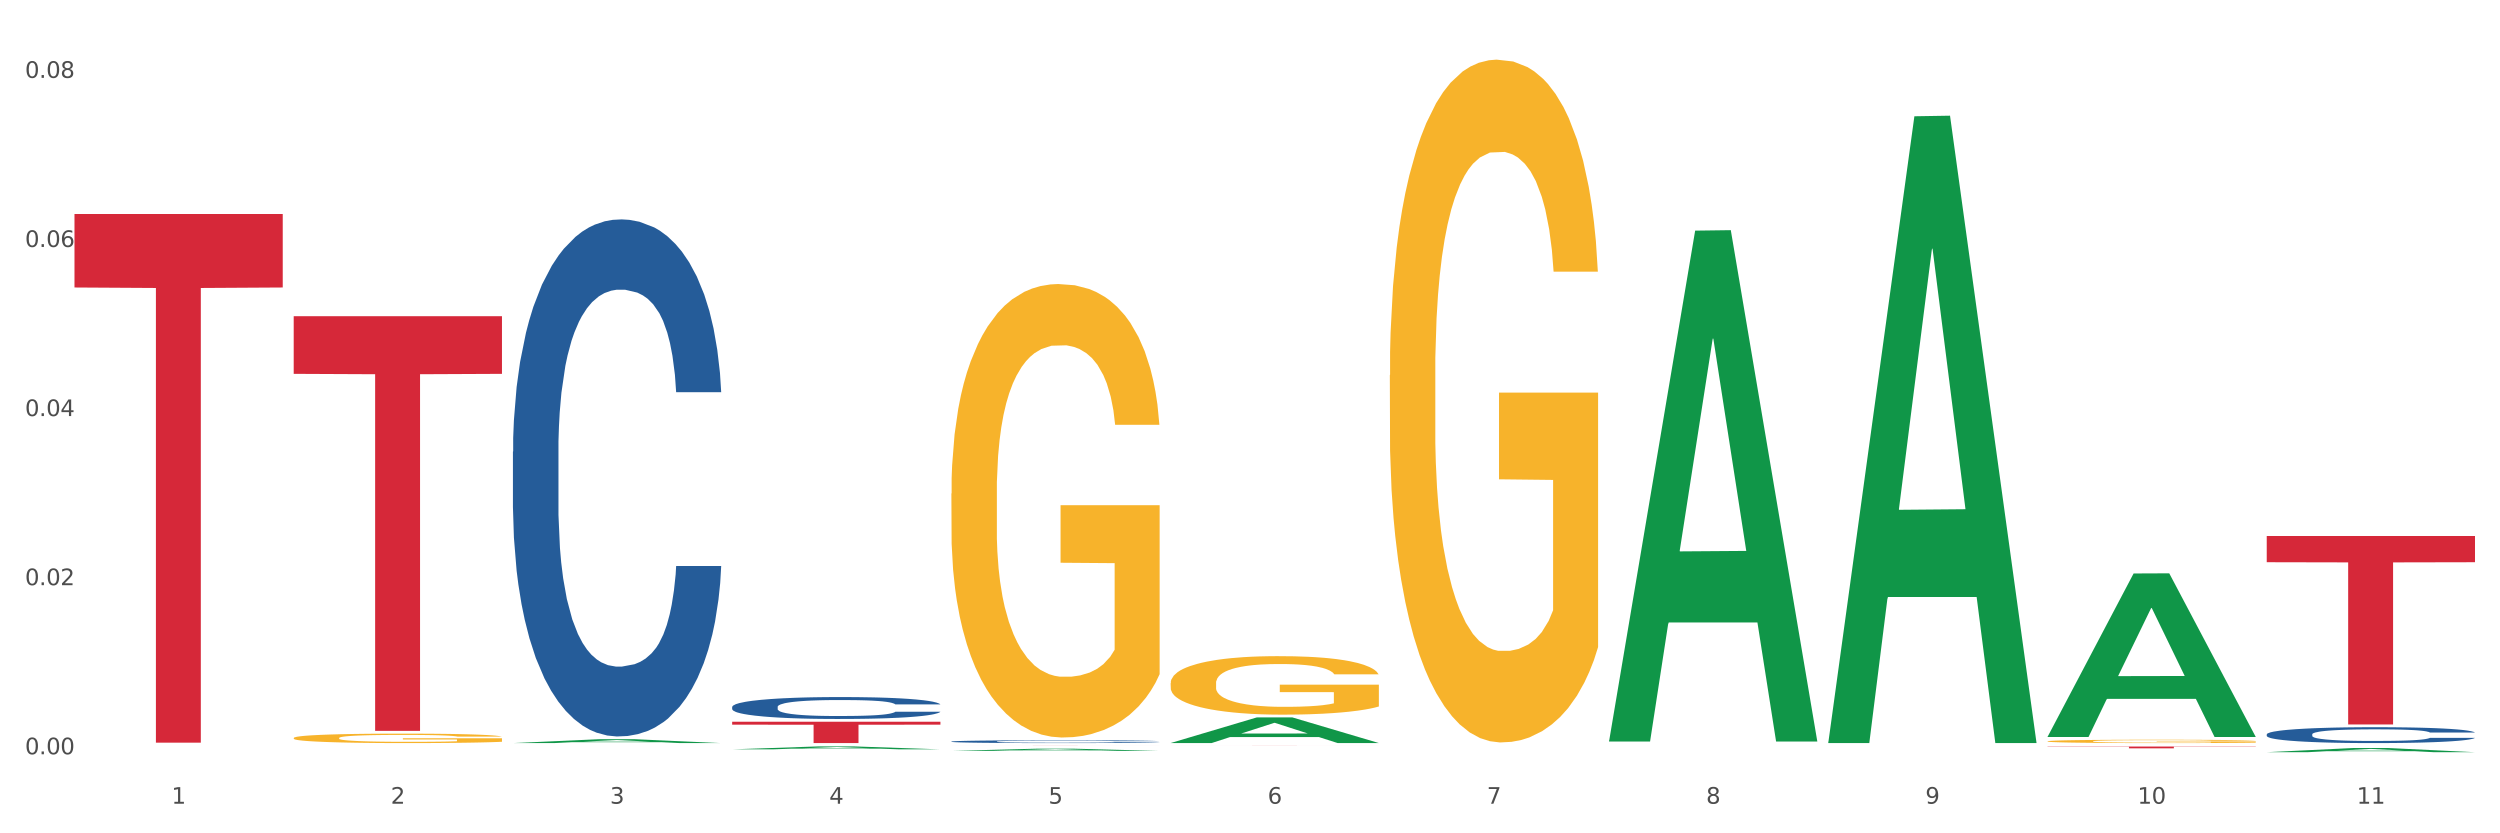 <?xml version="1.0" encoding="utf-8" standalone="no"?>
<!DOCTYPE svg PUBLIC "-//W3C//DTD SVG 1.1//EN"
  "http://www.w3.org/Graphics/SVG/1.1/DTD/svg11.dtd">
<svg xmlns:xlink="http://www.w3.org/1999/xlink" width="1080pt" height="360pt" viewBox="0 0 1080 360" xmlns="http://www.w3.org/2000/svg" version="1.1">
 <rect x="0" y="0" width="1080" height="360" fill="#333333" stroke="none"/>
 <defs>
  <style type="text/css">*{stroke-linejoin: round; stroke-linecap: butt}</style>
 </defs>
 <g id="figure_1">
  <g id="patch_1">
   <path d="M 0 360 
L 1080 360 
L 1080 0 
L 0 0 
z
" style="fill: #ffffff; stroke: #ffffff; stroke-linejoin: miter"/>
  </g>
  <g id="axes_1">
   <g id="matplotlib.axis_1">
    <g id="xtick_1">
     <g id="text_1">
      <!-- 1 -->
      <g style="fill: #4d4d4d" transform="translate(74.106 347.204) scale(0.096 -0.096)">
       <defs>
        <path id="DejaVuSans-31" d="M 794 531 
L 1825 531 
L 1825 4091 
L 703 3866 
L 703 4441 
L 1819 4666 
L 2450 4666 
L 2450 531 
L 3481 531 
L 3481 0 
L 794 0 
L 794 531 
z
" transform="scale(0.016)"/>
       </defs>
       <use xlink:href="#DejaVuSans-31"/>
      </g>
     </g>
    </g>
    <g id="xtick_2">
     <g id="text_2">
      <!-- 2 -->
      <g style="fill: #4d4d4d" transform="translate(168.812 347.204) scale(0.096 -0.096)">
       <defs>
        <path id="DejaVuSans-32" d="M 1228 531 
L 3431 531 
L 3431 0 
L 469 0 
L 469 531 
Q 828 903 1448 1529 
Q 2069 2156 2228 2338 
Q 2531 2678 2651 2914 
Q 2772 3150 2772 3378 
Q 2772 3750 2511 3984 
Q 2250 4219 1831 4219 
Q 1534 4219 1204 4116 
Q 875 4013 500 3803 
L 500 4441 
Q 881 4594 1212 4672 
Q 1544 4750 1819 4750 
Q 2544 4750 2975 4387 
Q 3406 4025 3406 3419 
Q 3406 3131 3298 2873 
Q 3191 2616 2906 2266 
Q 2828 2175 2409 1742 
Q 1991 1309 1228 531 
z
" transform="scale(0.016)"/>
       </defs>
       <use xlink:href="#DejaVuSans-32"/>
      </g>
     </g>
    </g>
    <g id="xtick_3">
     <g id="text_3">
      <!-- 3 -->
      <g style="fill: #4d4d4d" transform="translate(263.517 347.204) scale(0.096 -0.096)">
       <defs>
        <path id="DejaVuSans-33" d="M 2597 2516 
Q 3050 2419 3304 2112 
Q 3559 1806 3559 1356 
Q 3559 666 3084 287 
Q 2609 -91 1734 -91 
Q 1441 -91 1130 -33 
Q 819 25 488 141 
L 488 750 
Q 750 597 1062 519 
Q 1375 441 1716 441 
Q 2309 441 2620 675 
Q 2931 909 2931 1356 
Q 2931 1769 2642 2001 
Q 2353 2234 1838 2234 
L 1294 2234 
L 1294 2753 
L 1863 2753 
Q 2328 2753 2575 2939 
Q 2822 3125 2822 3475 
Q 2822 3834 2567 4026 
Q 2313 4219 1838 4219 
Q 1578 4219 1281 4162 
Q 984 4106 628 3988 
L 628 4550 
Q 988 4650 1302 4700 
Q 1616 4750 1894 4750 
Q 2613 4750 3031 4423 
Q 3450 4097 3450 3541 
Q 3450 3153 3228 2886 
Q 3006 2619 2597 2516 
z
" transform="scale(0.016)"/>
       </defs>
       <use xlink:href="#DejaVuSans-33"/>
      </g>
     </g>
    </g>
    <g id="xtick_4">
     <g id="text_4">
      <!-- 4 -->
      <g style="fill: #4d4d4d" transform="translate(358.223 347.204) scale(0.096 -0.096)">
       <defs>
        <path id="DejaVuSans-34" d="M 2419 4116 
L 825 1625 
L 2419 1625 
L 2419 4116 
z
M 2253 4666 
L 3047 4666 
L 3047 1625 
L 3713 1625 
L 3713 1100 
L 3047 1100 
L 3047 0 
L 2419 0 
L 2419 1100 
L 313 1100 
L 313 1709 
L 2253 4666 
z
" transform="scale(0.016)"/>
       </defs>
       <use xlink:href="#DejaVuSans-34"/>
      </g>
     </g>
    </g>
    <g id="xtick_5">
     <g id="text_5">
      <!-- 5 -->
      <g style="fill: #4d4d4d" transform="translate(452.928 347.204) scale(0.096 -0.096)">
       <defs>
        <path id="DejaVuSans-35" d="M 691 4666 
L 3169 4666 
L 3169 4134 
L 1269 4134 
L 1269 2991 
Q 1406 3038 1543 3061 
Q 1681 3084 1819 3084 
Q 2600 3084 3056 2656 
Q 3513 2228 3513 1497 
Q 3513 744 3044 326 
Q 2575 -91 1722 -91 
Q 1428 -91 1123 -41 
Q 819 9 494 109 
L 494 744 
Q 775 591 1075 516 
Q 1375 441 1709 441 
Q 2250 441 2565 725 
Q 2881 1009 2881 1497 
Q 2881 1984 2565 2268 
Q 2250 2553 1709 2553 
Q 1456 2553 1204 2497 
Q 953 2441 691 2322 
L 691 4666 
z
" transform="scale(0.016)"/>
       </defs>
       <use xlink:href="#DejaVuSans-35"/>
      </g>
     </g>
    </g>
    <g id="xtick_6">
     <g id="text_6">
      <!-- 6 -->
      <g style="fill: #4d4d4d" transform="translate(547.634 347.204) scale(0.096 -0.096)">
       <defs>
        <path id="DejaVuSans-36" d="M 2113 2584 
Q 1688 2584 1439 2293 
Q 1191 2003 1191 1497 
Q 1191 994 1439 701 
Q 1688 409 2113 409 
Q 2538 409 2786 701 
Q 3034 994 3034 1497 
Q 3034 2003 2786 2293 
Q 2538 2584 2113 2584 
z
M 3366 4563 
L 3366 3988 
Q 3128 4100 2886 4159 
Q 2644 4219 2406 4219 
Q 1781 4219 1451 3797 
Q 1122 3375 1075 2522 
Q 1259 2794 1537 2939 
Q 1816 3084 2150 3084 
Q 2853 3084 3261 2657 
Q 3669 2231 3669 1497 
Q 3669 778 3244 343 
Q 2819 -91 2113 -91 
Q 1303 -91 875 529 
Q 447 1150 447 2328 
Q 447 3434 972 4092 
Q 1497 4750 2381 4750 
Q 2619 4750 2861 4703 
Q 3103 4656 3366 4563 
z
" transform="scale(0.016)"/>
       </defs>
       <use xlink:href="#DejaVuSans-36"/>
      </g>
     </g>
    </g>
    <g id="xtick_7">
     <g id="text_7">
      <!-- 7 -->
      <g style="fill: #4d4d4d" transform="translate(642.339 347.204) scale(0.096 -0.096)">
       <defs>
        <path id="DejaVuSans-37" d="M 525 4666 
L 3525 4666 
L 3525 4397 
L 1831 0 
L 1172 0 
L 2766 4134 
L 525 4134 
L 525 4666 
z
" transform="scale(0.016)"/>
       </defs>
       <use xlink:href="#DejaVuSans-37"/>
      </g>
     </g>
    </g>
    <g id="xtick_8">
     <g id="text_8">
      <!-- 8 -->
      <g style="fill: #4d4d4d" transform="translate(737.044 347.204) scale(0.096 -0.096)">
       <defs>
        <path id="DejaVuSans-38" d="M 2034 2216 
Q 1584 2216 1326 1975 
Q 1069 1734 1069 1313 
Q 1069 891 1326 650 
Q 1584 409 2034 409 
Q 2484 409 2743 651 
Q 3003 894 3003 1313 
Q 3003 1734 2745 1975 
Q 2488 2216 2034 2216 
z
M 1403 2484 
Q 997 2584 770 2862 
Q 544 3141 544 3541 
Q 544 4100 942 4425 
Q 1341 4750 2034 4750 
Q 2731 4750 3128 4425 
Q 3525 4100 3525 3541 
Q 3525 3141 3298 2862 
Q 3072 2584 2669 2484 
Q 3125 2378 3379 2068 
Q 3634 1759 3634 1313 
Q 3634 634 3220 271 
Q 2806 -91 2034 -91 
Q 1263 -91 848 271 
Q 434 634 434 1313 
Q 434 1759 690 2068 
Q 947 2378 1403 2484 
z
M 1172 3481 
Q 1172 3119 1398 2916 
Q 1625 2713 2034 2713 
Q 2441 2713 2670 2916 
Q 2900 3119 2900 3481 
Q 2900 3844 2670 4047 
Q 2441 4250 2034 4250 
Q 1625 4250 1398 4047 
Q 1172 3844 1172 3481 
z
" transform="scale(0.016)"/>
       </defs>
       <use xlink:href="#DejaVuSans-38"/>
      </g>
     </g>
    </g>
    <g id="xtick_9">
     <g id="text_9">
      <!-- 9 -->
      <g style="fill: #4d4d4d" transform="translate(831.75 347.204) scale(0.096 -0.096)">
       <defs>
        <path id="DejaVuSans-39" d="M 703 97 
L 703 672 
Q 941 559 1184 500 
Q 1428 441 1663 441 
Q 2288 441 2617 861 
Q 2947 1281 2994 2138 
Q 2813 1869 2534 1725 
Q 2256 1581 1919 1581 
Q 1219 1581 811 2004 
Q 403 2428 403 3163 
Q 403 3881 828 4315 
Q 1253 4750 1959 4750 
Q 2769 4750 3195 4129 
Q 3622 3509 3622 2328 
Q 3622 1225 3098 567 
Q 2575 -91 1691 -91 
Q 1453 -91 1209 -44 
Q 966 3 703 97 
z
M 1959 2075 
Q 2384 2075 2632 2365 
Q 2881 2656 2881 3163 
Q 2881 3666 2632 3958 
Q 2384 4250 1959 4250 
Q 1534 4250 1286 3958 
Q 1038 3666 1038 3163 
Q 1038 2656 1286 2365 
Q 1534 2075 1959 2075 
z
" transform="scale(0.016)"/>
       </defs>
       <use xlink:href="#DejaVuSans-39"/>
      </g>
     </g>
    </g>
    <g id="xtick_10">
     <g id="text_10">
      <!-- 10 -->
      <g style="fill: #4d4d4d" transform="translate(923.401 347.204) scale(0.096 -0.096)">
       <defs>
        <path id="DejaVuSans-30" d="M 2034 4250 
Q 1547 4250 1301 3770 
Q 1056 3291 1056 2328 
Q 1056 1369 1301 889 
Q 1547 409 2034 409 
Q 2525 409 2770 889 
Q 3016 1369 3016 2328 
Q 3016 3291 2770 3770 
Q 2525 4250 2034 4250 
z
M 2034 4750 
Q 2819 4750 3233 4129 
Q 3647 3509 3647 2328 
Q 3647 1150 3233 529 
Q 2819 -91 2034 -91 
Q 1250 -91 836 529 
Q 422 1150 422 2328 
Q 422 3509 836 4129 
Q 1250 4750 2034 4750 
z
" transform="scale(0.016)"/>
       </defs>
       <use xlink:href="#DejaVuSans-31"/>
       <use xlink:href="#DejaVuSans-30" transform="translate(63.623 0)"/>
      </g>
     </g>
    </g>
    <g id="xtick_11">
     <g id="text_11">
      <!-- 11 -->
      <g style="fill: #4d4d4d" transform="translate(1018.107 347.204) scale(0.096 -0.096)">
       <use xlink:href="#DejaVuSans-31"/>
       <use xlink:href="#DejaVuSans-31" transform="translate(63.623 0)"/>
      </g>
     </g>
    </g>
    <g id="xtick_12"/>
    <g id="xtick_13"/>
    <g id="xtick_14"/>
    <g id="xtick_15"/>
    <g id="xtick_16"/>
    <g id="xtick_17"/>
    <g id="xtick_18"/>
    <g id="xtick_19"/>
    <g id="xtick_20"/>
    <g id="xtick_21"/>
   </g>
   <g id="matplotlib.axis_2">
    <g id="ytick_1">
     <g id="text_12">
      <!-- 0.00 -->
      <g style="fill: #4d4d4d" transform="translate(10.8 325.849) scale(0.096 -0.096)">
       <defs>
        <path id="DejaVuSans-2e" d="M 684 794 
L 1344 794 
L 1344 0 
L 684 0 
L 684 794 
z
" transform="scale(0.016)"/>
       </defs>
       <use xlink:href="#DejaVuSans-30"/>
       <use xlink:href="#DejaVuSans-2e" transform="translate(63.623 0)"/>
       <use xlink:href="#DejaVuSans-30" transform="translate(95.41 0)"/>
       <use xlink:href="#DejaVuSans-30" transform="translate(159.033 0)"/>
      </g>
     </g>
    </g>
    <g id="ytick_2">
     <g id="text_13">
      <!-- 0.02 -->
      <g style="fill: #4d4d4d" transform="translate(10.8 252.796) scale(0.096 -0.096)">
       <use xlink:href="#DejaVuSans-30"/>
       <use xlink:href="#DejaVuSans-2e" transform="translate(63.623 0)"/>
       <use xlink:href="#DejaVuSans-30" transform="translate(95.41 0)"/>
       <use xlink:href="#DejaVuSans-32" transform="translate(159.033 0)"/>
      </g>
     </g>
    </g>
    <g id="ytick_3">
     <g id="text_14">
      <!-- 0.04 -->
      <g style="fill: #4d4d4d" transform="translate(10.8 179.743) scale(0.096 -0.096)">
       <use xlink:href="#DejaVuSans-30"/>
       <use xlink:href="#DejaVuSans-2e" transform="translate(63.623 0)"/>
       <use xlink:href="#DejaVuSans-30" transform="translate(95.41 0)"/>
       <use xlink:href="#DejaVuSans-34" transform="translate(159.033 0)"/>
      </g>
     </g>
    </g>
    <g id="ytick_4">
     <g id="text_15">
      <!-- 0.06 -->
      <g style="fill: #4d4d4d" transform="translate(10.8 106.69) scale(0.096 -0.096)">
       <use xlink:href="#DejaVuSans-30"/>
       <use xlink:href="#DejaVuSans-2e" transform="translate(63.623 0)"/>
       <use xlink:href="#DejaVuSans-30" transform="translate(95.41 0)"/>
       <use xlink:href="#DejaVuSans-36" transform="translate(159.033 0)"/>
      </g>
     </g>
    </g>
    <g id="ytick_5">
     <g id="text_16">
      <!-- 0.08 -->
      <g style="fill: #4d4d4d" transform="translate(10.8 33.637) scale(0.096 -0.096)">
       <use xlink:href="#DejaVuSans-30"/>
       <use xlink:href="#DejaVuSans-2e" transform="translate(63.623 0)"/>
       <use xlink:href="#DejaVuSans-30" transform="translate(95.41 0)"/>
       <use xlink:href="#DejaVuSans-38" transform="translate(159.033 0)"/>
      </g>
     </g>
    </g>
    <g id="ytick_6"/>
    <g id="ytick_7"/>
    <g id="ytick_8"/>
    <g id="ytick_9"/>
   </g>
   <g id="PolyCollection_1">
    <path d="M 221.586 321.012 
L 221.679 321.011 
L 258.78 319.339 
L 274.177 319.338 
L 311.556 321.016 
L 293.748 321.016 
L 285.678 320.625 
L 247.371 320.625 
L 247.093 320.631 
L 239.302 321.016 
L 221.586 321.016 
L 221.586 321.012 
L 252.194 320.392 
L 280.855 320.39 
L 266.664 319.695 
L 266.478 319.692 
L 266.293 319.697 
L 252.102 320.39 
L 252.194 320.392 
L 221.586 321.012 
z
" clip-path="url(#p13121f27f6)" style="fill: #109648"/>
    <path d="M 410.997 320.344 
L 411.103 320.342 
L 411.103 320.311 
L 411.422 320.269 
L 412.592 320.191 
L 414.081 320.132 
L 416.633 320.063 
L 418.016 320.034 
L 419.824 320.001 
L 423.546 319.949 
L 427.8 319.904 
L 430.778 319.88 
L 433.011 319.864 
L 438.009 319.836 
L 440.881 319.824 
L 443.858 319.814 
L 446.411 319.807 
L 450.665 319.8 
L 454.068 319.796 
L 458.003 319.795 
L 461.299 319.796 
L 465.66 319.801 
L 472.041 319.814 
L 474.487 319.822 
L 477.783 319.835 
L 481.186 319.853 
L 483.951 319.871 
L 487.142 319.897 
L 490.439 319.93 
L 493.629 319.972 
L 495.862 320.011 
L 497.67 320.053 
L 499.266 320.103 
L 500.435 320.157 
L 500.967 320.203 
L 481.505 320.203 
L 480.974 320.162 
L 479.91 320.117 
L 478.847 320.087 
L 477.677 320.063 
L 475.869 320.035 
L 474.274 320.017 
L 471.615 319.996 
L 469.169 319.982 
L 467.149 319.975 
L 464.703 319.968 
L 459.491 319.961 
L 455.769 319.961 
L 453.43 319.964 
L 450.558 319.969 
L 448.112 319.977 
L 445.241 319.99 
L 443.008 320.005 
L 440.774 320.024 
L 439.498 320.037 
L 437.584 320.062 
L 436.308 320.082 
L 434.606 320.116 
L 433.649 320.141 
L 431.947 320.204 
L 431.203 320.251 
L 430.884 320.283 
L 430.671 320.319 
L 430.671 320.493 
L 431.309 320.571 
L 431.841 320.604 
L 432.692 320.642 
L 434.287 320.691 
L 436.627 320.739 
L 439.073 320.774 
L 441.093 320.795 
L 443.008 320.811 
L 444.922 320.823 
L 447.262 320.834 
L 449.176 320.841 
L 452.047 320.847 
L 455.45 320.851 
L 458.109 320.851 
L 463.533 320.845 
L 465.979 320.84 
L 468.318 320.832 
L 470.871 320.819 
L 472.891 320.806 
L 474.061 320.796 
L 475.975 320.775 
L 477.464 320.753 
L 478.74 320.727 
L 479.591 320.705 
L 480.548 320.671 
L 481.293 320.633 
L 481.505 320.613 
L 500.967 320.613 
L 500.542 320.653 
L 499.797 320.692 
L 498.308 320.745 
L 497.139 320.775 
L 495.331 320.812 
L 493.416 320.843 
L 490.758 320.877 
L 488.312 320.903 
L 485.759 320.925 
L 482.994 320.945 
L 477.996 320.973 
L 476.188 320.981 
L 472.36 320.994 
L 469.382 321.002 
L 465.022 321.01 
L 460.555 321.014 
L 455.876 321.016 
L 451.728 321.013 
L 447.155 321.007 
L 444.284 321 
L 441.093 320.99 
L 437.371 320.974 
L 433.862 320.955 
L 430.565 320.933 
L 427.481 320.907 
L 424.609 320.879 
L 420.887 320.831 
L 418.122 320.784 
L 416.102 320.74 
L 414.719 320.704 
L 413.337 320.657 
L 412.592 320.624 
L 411.422 320.546 
L 410.997 320.474 
L 410.997 320.344 
z
" clip-path="url(#p13121f27f6)" style="fill: #255c99"/>
    <path d="M 979.23 317.234 
L 979.336 317.227 
L 979.336 317.052 
L 979.655 316.813 
L 980.825 316.374 
L 982.314 316.042 
L 984.866 315.653 
L 986.249 315.49 
L 988.057 315.308 
L 991.779 315.013 
L 996.033 314.763 
L 999.01 314.625 
L 1001.244 314.537 
L 1006.242 314.38 
L 1009.114 314.311 
L 1012.091 314.255 
L 1014.644 314.217 
L 1018.898 314.173 
L 1022.301 314.154 
L 1026.236 314.148 
L 1029.532 314.154 
L 1033.893 314.179 
L 1040.273 314.255 
L 1042.719 314.298 
L 1046.016 314.374 
L 1049.419 314.474 
L 1052.184 314.574 
L 1055.375 314.719 
L 1058.672 314.907 
L 1061.862 315.145 
L 1064.095 315.365 
L 1065.903 315.597 
L 1067.498 315.879 
L 1068.668 316.186 
L 1069.2 316.443 
L 1049.738 316.443 
L 1049.207 316.211 
L 1048.143 315.961 
L 1047.08 315.791 
L 1045.91 315.653 
L 1044.102 315.496 
L 1042.507 315.396 
L 1039.848 315.277 
L 1037.402 315.202 
L 1035.381 315.158 
L 1032.935 315.12 
L 1027.724 315.082 
L 1024.002 315.082 
L 1021.663 315.095 
L 1018.791 315.126 
L 1016.345 315.17 
L 1013.474 315.246 
L 1011.24 315.327 
L 1009.007 315.434 
L 1007.731 315.509 
L 1005.817 315.647 
L 1004.541 315.76 
L 1002.839 315.954 
L 1001.882 316.092 
L 1000.18 316.45 
L 999.436 316.713 
L 999.117 316.895 
L 998.904 317.096 
L 998.904 318.074 
L 999.542 318.513 
L 1000.074 318.701 
L 1000.925 318.915 
L 1002.52 319.19 
L 1004.86 319.46 
L 1007.306 319.655 
L 1009.326 319.774 
L 1011.24 319.862 
L 1013.155 319.931 
L 1015.494 319.993 
L 1017.409 320.031 
L 1020.28 320.069 
L 1023.683 320.087 
L 1026.342 320.087 
L 1031.766 320.056 
L 1034.212 320.025 
L 1036.551 319.981 
L 1039.104 319.912 
L 1041.124 319.836 
L 1042.294 319.78 
L 1044.208 319.661 
L 1045.697 319.535 
L 1046.973 319.391 
L 1047.824 319.266 
L 1048.781 319.078 
L 1049.526 318.864 
L 1049.738 318.751 
L 1069.2 318.751 
L 1068.775 318.977 
L 1068.03 319.197 
L 1066.541 319.492 
L 1065.371 319.661 
L 1063.564 319.868 
L 1061.649 320.043 
L 1058.991 320.238 
L 1056.545 320.382 
L 1053.992 320.508 
L 1051.227 320.62 
L 1046.229 320.777 
L 1044.421 320.821 
L 1040.592 320.896 
L 1037.615 320.94 
L 1033.254 320.984 
L 1028.788 321.009 
L 1024.109 321.016 
L 1019.961 321.003 
L 1015.388 320.965 
L 1012.517 320.928 
L 1009.326 320.871 
L 1005.604 320.784 
L 1002.095 320.677 
L 998.798 320.551 
L 995.714 320.407 
L 992.842 320.244 
L 989.12 319.974 
L 986.355 319.711 
L 984.334 319.466 
L 982.952 319.259 
L 981.569 318.996 
L 980.825 318.814 
L 979.655 318.375 
L 979.23 317.967 
L 979.23 317.234 
z
" clip-path="url(#p13121f27f6)" style="fill: #255c99"/>
    <path d="M 126.88 318.819 
L 126.987 318.816 
L 126.987 318.681 
L 127.199 318.566 
L 128.261 318.286 
L 129.855 318.055 
L 131.023 317.932 
L 132.192 317.831 
L 133.572 317.73 
L 135.272 317.626 
L 138.352 317.473 
L 140.264 317.395 
L 142.601 317.313 
L 146.85 317.193 
L 149.931 317.126 
L 153.117 317.07 
L 158.322 317.003 
L 161.721 316.973 
L 165.333 316.951 
L 169.688 316.936 
L 172.981 316.932 
L 180.204 316.944 
L 186.365 316.977 
L 189.339 317.003 
L 193.163 317.048 
L 195.181 317.078 
L 198.474 317.138 
L 201.873 317.216 
L 204.21 317.283 
L 207.716 317.41 
L 210.371 317.537 
L 212.814 317.693 
L 214.089 317.801 
L 215.045 317.902 
L 215.895 318.018 
L 216.744 318.2 
L 197.624 318.2 
L 196.881 318.07 
L 195.712 317.947 
L 194.013 317.827 
L 192.526 317.753 
L 189.976 317.66 
L 187.64 317.6 
L 185.196 317.555 
L 182.222 317.518 
L 179.885 317.499 
L 176.592 317.484 
L 170.113 317.488 
L 165.758 317.518 
L 162.784 317.555 
L 160.872 317.589 
L 159.172 317.626 
L 157.26 317.678 
L 155.029 317.757 
L 153.436 317.827 
L 151.843 317.917 
L 150.568 318.006 
L 149.4 318.111 
L 148.444 318.223 
L 147.7 318.338 
L 147.063 318.48 
L 146.532 318.715 
L 146.532 319.226 
L 146.744 319.341 
L 147.275 319.494 
L 147.912 319.61 
L 148.975 319.748 
L 149.931 319.841 
L 151.736 319.975 
L 153.755 320.087 
L 155.348 320.158 
L 156.941 320.218 
L 159.703 320.3 
L 162.784 320.367 
L 165.439 320.408 
L 169.051 320.445 
L 171.494 320.46 
L 173.618 320.467 
L 178.823 320.467 
L 182.541 320.456 
L 186.684 320.43 
L 189.87 320.397 
L 192.526 320.356 
L 195.5 320.288 
L 197.412 320.225 
L 197.412 319.446 
L 174.043 319.442 
L 174.043 318.924 
L 216.851 318.924 
L 216.851 320.445 
L 215.045 320.523 
L 213.027 320.594 
L 210.902 320.658 
L 207.716 320.736 
L 203.892 320.811 
L 200.492 320.863 
L 196.881 320.907 
L 192.632 320.948 
L 187.108 320.986 
L 183.709 321.001 
L 179.46 321.012 
L 174.468 321.016 
L 170.113 321.008 
L 165.864 320.989 
L 161.403 320.956 
L 157.048 320.907 
L 153.755 320.859 
L 150.462 320.799 
L 146.956 320.721 
L 144.195 320.646 
L 142.07 320.579 
L 139.733 320.494 
L 137.184 320.382 
L 135.272 320.281 
L 133.572 320.177 
L 131.767 320.042 
L 130.492 319.927 
L 129.217 319.781 
L 128.474 319.673 
L 127.624 319.505 
L 126.987 319.27 
L 126.88 318.819 
z
" clip-path="url(#p13121f27f6)" style="fill: #f7b32b"/>
    <path d="M 410.997 213.227 
L 411.103 213.048 
L 411.103 206.607 
L 411.316 201.061 
L 412.378 187.642 
L 413.971 176.549 
L 415.14 170.645 
L 416.308 165.814 
L 417.689 160.983 
L 419.388 155.974 
L 422.469 148.638 
L 424.381 144.881 
L 426.718 140.945 
L 430.967 135.219 
L 434.047 131.999 
L 437.234 129.315 
L 442.439 126.094 
L 445.838 124.663 
L 449.449 123.59 
L 453.804 122.874 
L 457.097 122.695 
L 464.32 123.232 
L 470.481 124.842 
L 473.456 126.094 
L 477.28 128.241 
L 479.298 129.673 
L 482.591 132.535 
L 485.99 136.293 
L 488.327 139.513 
L 491.832 145.596 
L 494.488 151.68 
L 496.931 159.194 
L 498.205 164.383 
L 499.161 169.214 
L 500.011 174.76 
L 500.861 183.527 
L 481.741 183.527 
L 480.997 177.265 
L 479.829 171.361 
L 478.129 165.635 
L 476.642 162.057 
L 474.093 157.584 
L 471.756 154.721 
L 469.313 152.574 
L 466.339 150.785 
L 464.002 149.89 
L 460.709 149.175 
L 454.229 149.354 
L 449.874 150.785 
L 446.9 152.574 
L 444.988 154.184 
L 443.288 155.974 
L 441.376 158.478 
L 439.146 162.236 
L 437.552 165.635 
L 435.959 169.929 
L 434.684 174.223 
L 433.516 179.233 
L 432.56 184.6 
L 431.816 190.147 
L 431.179 196.946 
L 430.648 208.217 
L 430.648 232.729 
L 430.86 238.276 
L 431.392 245.611 
L 432.029 251.158 
L 433.091 257.778 
L 434.047 262.251 
L 435.853 268.692 
L 437.871 274.059 
L 439.464 277.458 
L 441.058 280.321 
L 443.82 284.257 
L 446.9 287.478 
L 449.556 289.446 
L 453.167 291.235 
L 455.61 291.951 
L 457.735 292.309 
L 462.94 292.309 
L 466.657 291.772 
L 470.8 290.519 
L 473.987 288.909 
L 476.642 286.941 
L 479.616 283.721 
L 481.528 280.679 
L 481.528 243.285 
L 458.16 243.106 
L 458.16 218.237 
L 500.967 218.237 
L 500.967 291.235 
L 499.161 294.992 
L 497.143 298.392 
L 495.019 301.433 
L 491.832 305.191 
L 488.008 308.769 
L 484.609 311.274 
L 480.997 313.421 
L 476.748 315.389 
L 471.225 317.178 
L 467.826 317.894 
L 463.577 318.431 
L 458.584 318.609 
L 454.229 318.252 
L 449.98 317.357 
L 445.519 315.747 
L 441.164 313.421 
L 437.871 311.095 
L 434.578 308.232 
L 431.073 304.475 
L 428.311 300.897 
L 426.187 297.676 
L 423.85 293.561 
L 421.3 288.194 
L 419.388 283.363 
L 417.689 278.353 
L 415.883 271.912 
L 414.608 266.366 
L 413.334 259.388 
L 412.59 254.199 
L 411.74 246.148 
L 411.103 234.876 
L 410.997 213.227 
z
" clip-path="url(#p13121f27f6)" style="fill: #f7b32b"/>
    <path d="M 505.702 295.138 
L 505.809 295.115 
L 505.809 294.284 
L 506.021 293.568 
L 507.083 291.836 
L 508.677 290.405 
L 509.845 289.643 
L 511.014 289.02 
L 512.394 288.397 
L 514.094 287.75 
L 517.174 286.804 
L 519.086 286.319 
L 521.423 285.811 
L 525.672 285.073 
L 528.753 284.657 
L 531.939 284.311 
L 537.144 283.895 
L 540.543 283.71 
L 544.155 283.572 
L 548.51 283.48 
L 551.803 283.457 
L 559.026 283.526 
L 565.187 283.734 
L 568.161 283.895 
L 571.985 284.172 
L 574.003 284.357 
L 577.296 284.726 
L 580.695 285.211 
L 583.032 285.627 
L 586.537 286.411 
L 589.193 287.196 
L 591.636 288.166 
L 592.911 288.835 
L 593.867 289.459 
L 594.717 290.174 
L 595.566 291.306 
L 576.446 291.306 
L 575.703 290.498 
L 574.534 289.736 
L 572.835 288.997 
L 571.348 288.535 
L 568.798 287.958 
L 566.461 287.589 
L 564.018 287.312 
L 561.044 287.081 
L 558.707 286.966 
L 555.414 286.873 
L 548.935 286.896 
L 544.58 287.081 
L 541.606 287.312 
L 539.694 287.52 
L 537.994 287.75 
L 536.082 288.074 
L 533.851 288.558 
L 532.258 288.997 
L 530.665 289.551 
L 529.39 290.105 
L 528.222 290.751 
L 527.266 291.444 
L 526.522 292.16 
L 525.885 293.037 
L 525.354 294.491 
L 525.354 297.654 
L 525.566 298.37 
L 526.097 299.316 
L 526.734 300.032 
L 527.797 300.886 
L 528.753 301.463 
L 530.558 302.294 
L 532.577 302.987 
L 534.17 303.425 
L 535.763 303.795 
L 538.525 304.302 
L 541.606 304.718 
L 544.261 304.972 
L 547.873 305.203 
L 550.316 305.295 
L 552.44 305.341 
L 557.645 305.341 
L 561.363 305.272 
L 565.505 305.11 
L 568.692 304.903 
L 571.348 304.649 
L 574.322 304.233 
L 576.234 303.841 
L 576.234 299.016 
L 552.865 298.993 
L 552.865 295.784 
L 595.673 295.784 
L 595.673 305.203 
L 593.867 305.688 
L 591.849 306.126 
L 589.724 306.519 
L 586.537 307.003 
L 582.713 307.465 
L 579.314 307.788 
L 575.703 308.065 
L 571.454 308.319 
L 565.93 308.55 
L 562.531 308.642 
L 558.282 308.712 
L 553.29 308.735 
L 548.935 308.689 
L 544.686 308.573 
L 540.225 308.365 
L 535.87 308.065 
L 532.577 307.765 
L 529.284 307.396 
L 525.778 306.911 
L 523.017 306.449 
L 520.892 306.034 
L 518.555 305.503 
L 516.006 304.81 
L 514.094 304.187 
L 512.394 303.541 
L 510.589 302.71 
L 509.314 301.994 
L 508.039 301.094 
L 507.296 300.424 
L 506.446 299.385 
L 505.809 297.931 
L 505.702 295.138 
z
" clip-path="url(#p13121f27f6)" style="fill: #f7b32b"/>
    <path d="M 600.408 162.07 
L 600.514 161.801 
L 600.514 152.103 
L 600.727 143.752 
L 601.789 123.548 
L 603.382 106.846 
L 604.551 97.956 
L 605.719 90.682 
L 607.1 83.409 
L 608.799 75.866 
L 611.88 64.821 
L 613.792 59.164 
L 616.129 53.237 
L 620.378 44.617 
L 623.458 39.768 
L 626.645 35.727 
L 631.85 30.878 
L 635.249 28.723 
L 638.86 27.106 
L 643.215 26.029 
L 646.508 25.759 
L 653.731 26.568 
L 659.892 28.992 
L 662.867 30.878 
L 666.691 34.111 
L 668.709 36.266 
L 672.002 40.576 
L 675.401 46.233 
L 677.738 51.082 
L 681.243 60.241 
L 683.899 69.401 
L 686.342 80.715 
L 687.616 88.527 
L 688.572 95.801 
L 689.422 104.152 
L 690.272 117.352 
L 671.152 117.352 
L 670.408 107.923 
L 669.24 99.033 
L 667.54 90.413 
L 666.053 85.025 
L 663.504 78.29 
L 661.167 73.98 
L 658.724 70.747 
L 655.75 68.054 
L 653.413 66.707 
L 650.12 65.629 
L 643.64 65.898 
L 639.285 68.054 
L 636.311 70.747 
L 634.399 73.172 
L 632.699 75.866 
L 630.787 79.637 
L 628.557 85.294 
L 626.963 90.413 
L 625.37 96.878 
L 624.095 103.344 
L 622.927 110.886 
L 621.971 118.968 
L 621.227 127.319 
L 620.59 137.556 
L 620.059 154.527 
L 620.059 191.434 
L 620.271 199.785 
L 620.803 210.83 
L 621.44 219.181 
L 622.502 229.148 
L 623.458 235.883 
L 625.264 245.581 
L 627.282 253.663 
L 628.875 258.781 
L 630.469 263.091 
L 633.231 269.018 
L 636.311 273.867 
L 638.967 276.83 
L 642.578 279.524 
L 645.021 280.602 
L 647.146 281.14 
L 652.351 281.14 
L 656.068 280.332 
L 660.211 278.446 
L 663.398 276.022 
L 666.053 273.059 
L 669.027 268.21 
L 670.939 263.63 
L 670.939 207.328 
L 647.571 207.058 
L 647.571 169.613 
L 690.378 169.613 
L 690.378 279.524 
L 688.572 285.181 
L 686.554 290.3 
L 684.43 294.879 
L 681.243 300.536 
L 677.419 305.924 
L 674.02 309.696 
L 670.408 312.928 
L 666.159 315.891 
L 660.636 318.585 
L 657.237 319.663 
L 652.988 320.471 
L 647.995 320.741 
L 643.64 320.202 
L 639.391 318.855 
L 634.93 316.43 
L 630.575 312.928 
L 627.282 309.426 
L 623.989 305.116 
L 620.484 299.459 
L 617.722 294.071 
L 615.598 289.222 
L 613.261 283.026 
L 610.711 274.944 
L 608.799 267.671 
L 607.1 260.128 
L 605.294 250.43 
L 604.019 242.079 
L 602.745 231.573 
L 602.001 223.76 
L 601.151 211.638 
L 600.514 194.666 
L 600.408 162.07 
z
" clip-path="url(#p13121f27f6)" style="fill: #f7b32b"/>
    <path d="M 884.524 320.235 
L 884.631 320.234 
L 884.631 320.186 
L 884.843 320.145 
L 885.905 320.046 
L 887.499 319.964 
L 888.667 319.92 
L 889.835 319.884 
L 891.216 319.849 
L 892.916 319.812 
L 895.996 319.757 
L 897.908 319.729 
L 900.245 319.7 
L 904.494 319.658 
L 907.575 319.634 
L 910.761 319.614 
L 915.966 319.59 
L 919.365 319.58 
L 922.977 319.572 
L 927.332 319.566 
L 930.625 319.565 
L 937.848 319.569 
L 944.009 319.581 
L 946.983 319.59 
L 950.807 319.606 
L 952.825 319.617 
L 956.118 319.638 
L 959.517 319.666 
L 961.854 319.69 
L 965.359 319.735 
L 968.015 319.78 
L 970.458 319.835 
L 971.733 319.874 
L 972.689 319.91 
L 973.539 319.951 
L 974.388 320.016 
L 955.268 320.016 
L 954.525 319.969 
L 953.356 319.925 
L 951.657 319.883 
L 950.17 319.857 
L 947.62 319.823 
L 945.283 319.802 
L 942.84 319.786 
L 939.866 319.773 
L 937.529 319.766 
L 934.236 319.761 
L 927.757 319.763 
L 923.402 319.773 
L 920.427 319.786 
L 918.515 319.798 
L 916.816 319.812 
L 914.904 319.83 
L 912.673 319.858 
L 911.08 319.883 
L 909.487 319.915 
L 908.212 319.947 
L 907.043 319.984 
L 906.087 320.023 
L 905.344 320.065 
L 904.707 320.115 
L 904.175 320.198 
L 904.175 320.38 
L 904.388 320.421 
L 904.919 320.475 
L 905.556 320.516 
L 906.619 320.565 
L 907.575 320.598 
L 909.38 320.646 
L 911.399 320.686 
L 912.992 320.711 
L 914.585 320.732 
L 917.347 320.761 
L 920.427 320.785 
L 923.083 320.8 
L 926.695 320.813 
L 929.138 320.818 
L 931.262 320.821 
L 936.467 320.821 
L 940.185 320.817 
L 944.327 320.808 
L 947.514 320.796 
L 950.17 320.781 
L 953.144 320.757 
L 955.056 320.735 
L 955.056 320.458 
L 931.687 320.457 
L 931.687 320.272 
L 974.495 320.272 
L 974.495 320.813 
L 972.689 320.841 
L 970.671 320.866 
L 968.546 320.888 
L 965.359 320.916 
L 961.535 320.943 
L 958.136 320.961 
L 954.525 320.977 
L 950.276 320.992 
L 944.752 321.005 
L 941.353 321.01 
L 937.104 321.014 
L 932.112 321.016 
L 927.757 321.013 
L 923.508 321.006 
L 919.047 320.994 
L 914.691 320.977 
L 911.399 320.96 
L 908.106 320.939 
L 904.6 320.911 
L 901.839 320.884 
L 899.714 320.861 
L 897.377 320.83 
L 894.828 320.79 
L 892.916 320.755 
L 891.216 320.718 
L 889.411 320.67 
L 888.136 320.629 
L 886.861 320.577 
L 886.118 320.539 
L 885.268 320.479 
L 884.631 320.396 
L 884.524 320.235 
z
" clip-path="url(#p13121f27f6)" style="fill: #f7b32b"/>
    <path d="M 32.175 92.458 
L 122.145 92.458 
L 122.145 124.195 
L 86.754 124.409 
L 86.754 320.834 
L 67.353 320.834 
L 67.353 124.409 
L 32.175 124.195 
L 32.175 92.672 
L 32.175 92.458 
z
" clip-path="url(#p13121f27f6)" style="fill: #d62839"/>
    <path d="M 126.88 136.605 
L 216.851 136.605 
L 216.851 161.5 
L 181.46 161.668 
L 181.46 315.747 
L 162.058 315.747 
L 162.058 161.668 
L 126.88 161.5 
L 126.88 136.774 
L 126.88 136.605 
z
" clip-path="url(#p13121f27f6)" style="fill: #d62839"/>
    <path d="M 316.291 305.383 
L 316.398 305.374 
L 316.398 305.132 
L 316.717 304.804 
L 317.887 304.198 
L 319.376 303.74 
L 321.928 303.204 
L 323.31 302.979 
L 325.118 302.728 
L 328.84 302.322 
L 333.094 301.976 
L 336.072 301.786 
L 338.305 301.664 
L 343.304 301.448 
L 346.175 301.353 
L 349.153 301.275 
L 351.705 301.223 
L 355.959 301.163 
L 359.362 301.137 
L 363.297 301.128 
L 366.594 301.137 
L 370.954 301.172 
L 377.335 301.275 
L 379.781 301.336 
L 383.078 301.44 
L 386.481 301.578 
L 389.246 301.716 
L 392.436 301.915 
L 395.733 302.175 
L 398.924 302.503 
L 401.157 302.806 
L 402.965 303.126 
L 404.56 303.515 
L 405.73 303.939 
L 406.262 304.293 
L 386.8 304.293 
L 386.268 303.973 
L 385.205 303.627 
L 384.141 303.394 
L 382.971 303.204 
L 381.164 302.988 
L 379.568 302.849 
L 376.91 302.685 
L 374.464 302.581 
L 372.443 302.521 
L 369.997 302.469 
L 364.786 302.417 
L 361.064 302.417 
L 358.724 302.434 
L 355.853 302.477 
L 353.407 302.538 
L 350.535 302.642 
L 348.302 302.754 
L 346.069 302.901 
L 344.793 303.005 
L 342.878 303.195 
L 341.602 303.351 
L 339.901 303.619 
L 338.944 303.809 
L 337.242 304.302 
L 336.498 304.665 
L 336.178 304.916 
L 335.966 305.193 
L 335.966 306.542 
L 336.604 307.147 
L 337.136 307.406 
L 337.986 307.7 
L 339.582 308.081 
L 341.921 308.453 
L 344.367 308.721 
L 346.388 308.885 
L 348.302 309.006 
L 350.216 309.101 
L 352.556 309.188 
L 354.47 309.24 
L 357.342 309.292 
L 360.745 309.318 
L 363.403 309.318 
L 368.827 309.274 
L 371.273 309.231 
L 373.613 309.171 
L 376.165 309.075 
L 378.186 308.972 
L 379.356 308.894 
L 381.27 308.73 
L 382.759 308.557 
L 384.035 308.358 
L 384.886 308.185 
L 385.843 307.925 
L 386.587 307.631 
L 386.8 307.476 
L 406.262 307.476 
L 405.836 307.787 
L 405.092 308.09 
L 403.603 308.496 
L 402.433 308.73 
L 400.625 309.015 
L 398.711 309.257 
L 396.052 309.525 
L 393.606 309.724 
L 391.054 309.897 
L 388.289 310.053 
L 383.291 310.269 
L 381.483 310.329 
L 377.654 310.433 
L 374.676 310.494 
L 370.316 310.554 
L 365.849 310.589 
L 361.17 310.597 
L 357.023 310.58 
L 352.45 310.528 
L 349.578 310.476 
L 346.388 310.398 
L 342.666 310.277 
L 339.156 310.13 
L 335.859 309.957 
L 332.775 309.759 
L 329.904 309.534 
L 326.182 309.162 
L 323.417 308.799 
L 321.396 308.461 
L 320.014 308.176 
L 318.631 307.813 
L 317.887 307.562 
L 316.717 306.957 
L 316.291 306.395 
L 316.291 305.383 
z
" clip-path="url(#p13121f27f6)" style="fill: #255c99"/>
    <path d="M 410.997 322.201 
L 500.967 322.201 
L 500.967 322.206 
L 465.576 322.206 
L 465.576 322.234 
L 446.175 322.234 
L 446.175 322.206 
L 410.997 322.206 
L 410.997 322.201 
L 410.997 322.201 
z
" clip-path="url(#p13121f27f6)" style="fill: #d62839"/>
    <path d="M 505.702 322.201 
L 595.673 322.201 
L 595.673 322.206 
L 560.281 322.206 
L 560.281 322.232 
L 540.88 322.232 
L 540.88 322.206 
L 505.702 322.206 
L 505.702 322.201 
L 505.702 322.201 
z
" clip-path="url(#p13121f27f6)" style="fill: #d62839"/>
    <path d="M 884.524 322.504 
L 974.495 322.504 
L 974.495 322.613 
L 939.103 322.613 
L 939.103 323.283 
L 919.702 323.283 
L 919.702 322.613 
L 884.524 322.613 
L 884.524 322.505 
L 884.524 322.504 
z
" clip-path="url(#p13121f27f6)" style="fill: #d62839"/>
    <path d="M 979.23 231.565 
L 1069.2 231.565 
L 1069.2 242.876 
L 1033.809 242.953 
L 1033.809 312.962 
L 1014.408 312.962 
L 1014.408 242.953 
L 979.23 242.876 
L 979.23 231.641 
L 979.23 231.565 
z
" clip-path="url(#p13121f27f6)" style="fill: #d62839"/>
    <path d="M 316.291 311.783 
L 406.262 311.783 
L 406.262 313.066 
L 370.871 313.075 
L 370.871 321.016 
L 351.469 321.016 
L 351.469 313.075 
L 316.291 313.066 
L 316.291 311.792 
L 316.291 311.783 
z
" clip-path="url(#p13121f27f6)" style="fill: #d62839"/>
    <path d="M 884.524 318.247 
L 884.617 318.18 
L 921.718 247.738 
L 937.115 247.672 
L 974.495 318.379 
L 956.686 318.379 
L 948.616 301.914 
L 910.31 301.914 
L 910.031 302.18 
L 902.24 318.379 
L 884.524 318.379 
L 884.524 318.247 
L 915.133 292.088 
L 943.793 292.022 
L 929.602 262.743 
L 929.417 262.61 
L 929.231 262.809 
L 915.04 292.022 
L 915.133 292.088 
L 884.524 318.247 
z
" clip-path="url(#p13121f27f6)" style="fill: #109648"/>
    <path d="M 316.291 323.715 
L 316.384 323.714 
L 353.485 322.447 
L 368.882 322.446 
L 406.262 323.718 
L 388.453 323.718 
L 380.384 323.422 
L 342.077 323.422 
L 341.798 323.426 
L 334.007 323.718 
L 316.291 323.718 
L 316.291 323.715 
L 346.9 323.245 
L 375.56 323.244 
L 361.369 322.717 
L 361.184 322.715 
L 360.998 322.718 
L 346.807 323.244 
L 346.9 323.245 
L 316.291 323.715 
z
" clip-path="url(#p13121f27f6)" style="fill: #109648"/>
    <path d="M 410.997 324.385 
L 411.09 324.384 
L 448.191 323.421 
L 463.588 323.42 
L 500.967 324.387 
L 483.159 324.387 
L 475.089 324.162 
L 436.782 324.162 
L 436.504 324.165 
L 428.713 324.387 
L 410.997 324.387 
L 410.997 324.385 
L 441.605 324.027 
L 470.266 324.026 
L 456.075 323.626 
L 455.889 323.624 
L 455.704 323.627 
L 441.513 324.026 
L 441.605 324.027 
L 410.997 324.385 
z
" clip-path="url(#p13121f27f6)" style="fill: #109648"/>
    <path d="M 505.702 320.981 
L 505.795 320.97 
L 542.896 309.931 
L 558.293 309.921 
L 595.673 321.001 
L 577.864 321.001 
L 569.795 318.421 
L 531.488 318.421 
L 531.209 318.463 
L 523.418 321.001 
L 505.702 321.001 
L 505.702 320.981 
L 536.311 316.881 
L 564.971 316.871 
L 550.78 312.282 
L 550.595 312.262 
L 550.409 312.293 
L 536.218 316.871 
L 536.311 316.881 
L 505.702 320.981 
z
" clip-path="url(#p13121f27f6)" style="fill: #109648"/>
    <path d="M 695.113 319.929 
L 695.206 319.721 
L 732.307 99.633 
L 747.704 99.425 
L 785.084 320.343 
L 767.275 320.343 
L 759.206 268.9 
L 720.899 268.9 
L 720.62 269.729 
L 712.829 320.343 
L 695.113 320.343 
L 695.113 319.929 
L 725.722 238.199 
L 754.382 237.992 
L 740.191 146.513 
L 740.006 146.098 
L 739.82 146.72 
L 725.629 237.992 
L 725.722 238.199 
L 695.113 319.929 
z
" clip-path="url(#p13121f27f6)" style="fill: #109648"/>
    <path d="M 789.819 320.507 
L 789.912 320.252 
L 827.013 50.23 
L 842.41 49.976 
L 879.789 321.016 
L 861.981 321.016 
L 853.911 257.9 
L 815.604 257.9 
L 815.326 258.918 
L 807.535 321.016 
L 789.819 321.016 
L 789.819 320.507 
L 820.427 220.235 
L 849.088 219.98 
L 834.897 107.747 
L 834.711 107.238 
L 834.526 108.001 
L 820.335 219.98 
L 820.427 220.235 
L 789.819 320.507 
z
" clip-path="url(#p13121f27f6)" style="fill: #109648"/>
    <path d="M 979.23 324.946 
L 979.323 324.944 
L 1016.424 323.149 
L 1031.821 323.147 
L 1069.2 324.95 
L 1051.391 324.95 
L 1043.322 324.53 
L 1005.015 324.53 
L 1004.737 324.537 
L 996.946 324.95 
L 979.23 324.95 
L 979.23 324.946 
L 1009.838 324.279 
L 1038.499 324.278 
L 1024.308 323.531 
L 1024.122 323.528 
L 1023.937 323.533 
L 1009.745 324.278 
L 1009.838 324.279 
L 979.23 324.946 
z
" clip-path="url(#p13121f27f6)" style="fill: #109648"/>
    <path d="M 221.586 195.141 
L 221.692 194.937 
L 221.692 189.225 
L 222.011 181.473 
L 223.181 167.194 
L 224.67 156.382 
L 227.222 143.734 
L 228.605 138.43 
L 230.413 132.514 
L 234.135 122.926 
L 238.389 114.766 
L 241.367 110.278 
L 243.6 107.422 
L 248.598 102.322 
L 251.47 100.078 
L 254.447 98.243 
L 257 97.019 
L 261.254 95.591 
L 264.657 94.979 
L 268.592 94.775 
L 271.888 94.979 
L 276.249 95.795 
L 282.63 98.243 
L 285.076 99.67 
L 288.372 102.118 
L 291.775 105.382 
L 294.541 108.646 
L 297.731 113.338 
L 301.028 119.458 
L 304.218 127.21 
L 306.451 134.35 
L 308.259 141.898 
L 309.855 151.078 
L 311.024 161.074 
L 311.556 169.438 
L 292.095 169.438 
L 291.563 161.89 
L 290.499 153.73 
L 289.436 148.222 
L 288.266 143.734 
L 286.458 138.634 
L 284.863 135.37 
L 282.204 131.494 
L 279.758 129.046 
L 277.738 127.618 
L 275.292 126.394 
L 270.081 125.17 
L 266.358 125.17 
L 264.019 125.578 
L 261.147 126.598 
L 258.701 128.026 
L 255.83 130.474 
L 253.597 133.126 
L 251.363 136.594 
L 250.087 139.042 
L 248.173 143.53 
L 246.897 147.202 
L 245.195 153.526 
L 244.238 158.014 
L 242.536 169.642 
L 241.792 178.21 
L 241.473 184.125 
L 241.26 190.653 
L 241.26 222.477 
L 241.898 236.757 
L 242.43 242.877 
L 243.281 249.813 
L 244.876 258.789 
L 247.216 267.56 
L 249.662 273.884 
L 251.682 277.76 
L 253.597 280.616 
L 255.511 282.86 
L 257.851 284.9 
L 259.765 286.124 
L 262.636 287.348 
L 266.039 287.96 
L 268.698 287.96 
L 274.122 286.94 
L 276.568 285.92 
L 278.907 284.492 
L 281.46 282.248 
L 283.48 279.8 
L 284.65 277.964 
L 286.564 274.088 
L 288.053 270.008 
L 289.329 265.316 
L 290.18 261.236 
L 291.137 255.117 
L 291.882 248.181 
L 292.095 244.509 
L 311.556 244.509 
L 311.131 251.853 
L 310.386 258.993 
L 308.897 268.58 
L 307.728 274.088 
L 305.92 280.82 
L 304.005 286.532 
L 301.347 292.856 
L 298.901 297.548 
L 296.348 301.628 
L 293.583 305.3 
L 288.585 310.4 
L 286.777 311.828 
L 282.949 314.276 
L 279.971 315.704 
L 275.611 317.132 
L 271.144 317.948 
L 266.465 318.152 
L 262.317 317.744 
L 257.744 316.52 
L 254.873 315.296 
L 251.682 313.46 
L 247.96 310.604 
L 244.451 307.136 
L 241.154 303.056 
L 238.07 298.364 
L 235.198 293.06 
L 231.476 284.288 
L 228.711 275.72 
L 226.691 267.764 
L 225.308 261.032 
L 223.926 252.465 
L 223.181 246.549 
L 222.011 232.269 
L 221.586 219.009 
L 221.586 195.141 
z
" clip-path="url(#p13121f27f6)" style="fill: #255c99"/>
   </g>
  </g>
 </g>
 <defs>
  <clipPath id="p13121f27f6">
   <rect x="32.175" y="10.8" width="1037.025" height="329.109"/>
  </clipPath>
 </defs>
</svg>
